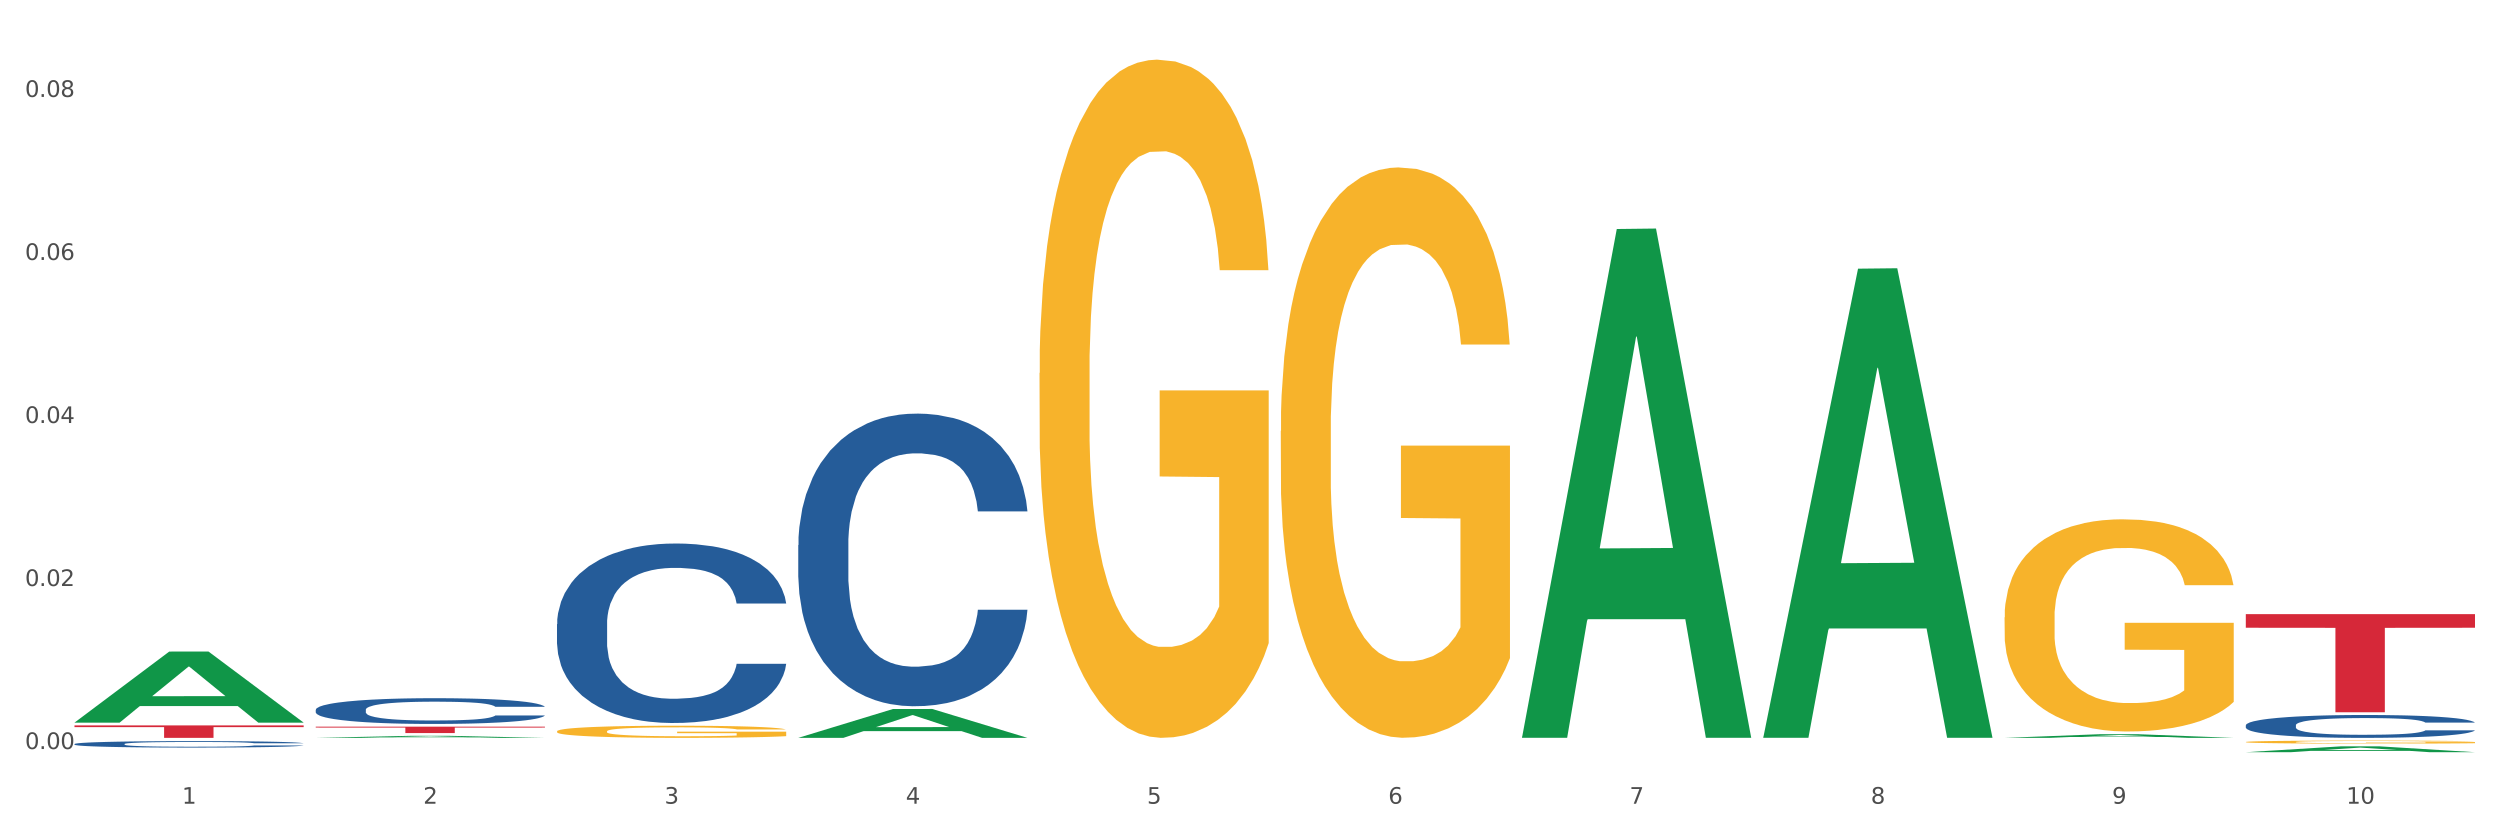 <?xml version="1.0" encoding="utf-8" standalone="no"?>
<!DOCTYPE svg PUBLIC "-//W3C//DTD SVG 1.1//EN"
  "http://www.w3.org/Graphics/SVG/1.1/DTD/svg11.dtd">
<svg xmlns:xlink="http://www.w3.org/1999/xlink" width="1080pt" height="360pt" viewBox="0 0 1080 360" xmlns="http://www.w3.org/2000/svg" version="1.1">
 <rect x="0" y="0" width="1080" height="360" fill="#333333" stroke="none"/>
 <defs>
  <style type="text/css">*{stroke-linejoin: round; stroke-linecap: butt}</style>
 </defs>
 <g id="figure_1">
  <g id="patch_1">
   <path d="M 0 360 
L 1080 360 
L 1080 0 
L 0 0 
z
" style="fill: #ffffff; stroke: #ffffff; stroke-linejoin: miter"/>
  </g>
  <g id="axes_1">
   <g id="matplotlib.axis_1">
    <g id="xtick_1">
     <g id="text_1">
      <!-- 1 -->
      <g style="fill: #4d4d4d" transform="translate(78.627 347.204) scale(0.096 -0.096)">
       <defs>
        <path id="DejaVuSans-31" d="M 794 531 
L 1825 531 
L 1825 4091 
L 703 3866 
L 703 4441 
L 1819 4666 
L 2450 4666 
L 2450 531 
L 3481 531 
L 3481 0 
L 794 0 
L 794 531 
z
" transform="scale(0.016)"/>
       </defs>
       <use xlink:href="#DejaVuSans-31"/>
      </g>
     </g>
    </g>
    <g id="xtick_2">
     <g id="text_2">
      <!-- 2 -->
      <g style="fill: #4d4d4d" transform="translate(182.851 347.204) scale(0.096 -0.096)">
       <defs>
        <path id="DejaVuSans-32" d="M 1228 531 
L 3431 531 
L 3431 0 
L 469 0 
L 469 531 
Q 828 903 1448 1529 
Q 2069 2156 2228 2338 
Q 2531 2678 2651 2914 
Q 2772 3150 2772 3378 
Q 2772 3750 2511 3984 
Q 2250 4219 1831 4219 
Q 1534 4219 1204 4116 
Q 875 4013 500 3803 
L 500 4441 
Q 881 4594 1212 4672 
Q 1544 4750 1819 4750 
Q 2544 4750 2975 4387 
Q 3406 4025 3406 3419 
Q 3406 3131 3298 2873 
Q 3191 2616 2906 2266 
Q 2828 2175 2409 1742 
Q 1991 1309 1228 531 
z
" transform="scale(0.016)"/>
       </defs>
       <use xlink:href="#DejaVuSans-32"/>
      </g>
     </g>
    </g>
    <g id="xtick_3">
     <g id="text_3">
      <!-- 3 -->
      <g style="fill: #4d4d4d" transform="translate(287.074 347.204) scale(0.096 -0.096)">
       <defs>
        <path id="DejaVuSans-33" d="M 2597 2516 
Q 3050 2419 3304 2112 
Q 3559 1806 3559 1356 
Q 3559 666 3084 287 
Q 2609 -91 1734 -91 
Q 1441 -91 1130 -33 
Q 819 25 488 141 
L 488 750 
Q 750 597 1062 519 
Q 1375 441 1716 441 
Q 2309 441 2620 675 
Q 2931 909 2931 1356 
Q 2931 1769 2642 2001 
Q 2353 2234 1838 2234 
L 1294 2234 
L 1294 2753 
L 1863 2753 
Q 2328 2753 2575 2939 
Q 2822 3125 2822 3475 
Q 2822 3834 2567 4026 
Q 2313 4219 1838 4219 
Q 1578 4219 1281 4162 
Q 984 4106 628 3988 
L 628 4550 
Q 988 4650 1302 4700 
Q 1616 4750 1894 4750 
Q 2613 4750 3031 4423 
Q 3450 4097 3450 3541 
Q 3450 3153 3228 2886 
Q 3006 2619 2597 2516 
z
" transform="scale(0.016)"/>
       </defs>
       <use xlink:href="#DejaVuSans-33"/>
      </g>
     </g>
    </g>
    <g id="xtick_4">
     <g id="text_4">
      <!-- 4 -->
      <g style="fill: #4d4d4d" transform="translate(391.298 347.204) scale(0.096 -0.096)">
       <defs>
        <path id="DejaVuSans-34" d="M 2419 4116 
L 825 1625 
L 2419 1625 
L 2419 4116 
z
M 2253 4666 
L 3047 4666 
L 3047 1625 
L 3713 1625 
L 3713 1100 
L 3047 1100 
L 3047 0 
L 2419 0 
L 2419 1100 
L 313 1100 
L 313 1709 
L 2253 4666 
z
" transform="scale(0.016)"/>
       </defs>
       <use xlink:href="#DejaVuSans-34"/>
      </g>
     </g>
    </g>
    <g id="xtick_5">
     <g id="text_5">
      <!-- 5 -->
      <g style="fill: #4d4d4d" transform="translate(495.522 347.204) scale(0.096 -0.096)">
       <defs>
        <path id="DejaVuSans-35" d="M 691 4666 
L 3169 4666 
L 3169 4134 
L 1269 4134 
L 1269 2991 
Q 1406 3038 1543 3061 
Q 1681 3084 1819 3084 
Q 2600 3084 3056 2656 
Q 3513 2228 3513 1497 
Q 3513 744 3044 326 
Q 2575 -91 1722 -91 
Q 1428 -91 1123 -41 
Q 819 9 494 109 
L 494 744 
Q 775 591 1075 516 
Q 1375 441 1709 441 
Q 2250 441 2565 725 
Q 2881 1009 2881 1497 
Q 2881 1984 2565 2268 
Q 2250 2553 1709 2553 
Q 1456 2553 1204 2497 
Q 953 2441 691 2322 
L 691 4666 
z
" transform="scale(0.016)"/>
       </defs>
       <use xlink:href="#DejaVuSans-35"/>
      </g>
     </g>
    </g>
    <g id="xtick_6">
     <g id="text_6">
      <!-- 6 -->
      <g style="fill: #4d4d4d" transform="translate(599.745 347.204) scale(0.096 -0.096)">
       <defs>
        <path id="DejaVuSans-36" d="M 2113 2584 
Q 1688 2584 1439 2293 
Q 1191 2003 1191 1497 
Q 1191 994 1439 701 
Q 1688 409 2113 409 
Q 2538 409 2786 701 
Q 3034 994 3034 1497 
Q 3034 2003 2786 2293 
Q 2538 2584 2113 2584 
z
M 3366 4563 
L 3366 3988 
Q 3128 4100 2886 4159 
Q 2644 4219 2406 4219 
Q 1781 4219 1451 3797 
Q 1122 3375 1075 2522 
Q 1259 2794 1537 2939 
Q 1816 3084 2150 3084 
Q 2853 3084 3261 2657 
Q 3669 2231 3669 1497 
Q 3669 778 3244 343 
Q 2819 -91 2113 -91 
Q 1303 -91 875 529 
Q 447 1150 447 2328 
Q 447 3434 972 4092 
Q 1497 4750 2381 4750 
Q 2619 4750 2861 4703 
Q 3103 4656 3366 4563 
z
" transform="scale(0.016)"/>
       </defs>
       <use xlink:href="#DejaVuSans-36"/>
      </g>
     </g>
    </g>
    <g id="xtick_7">
     <g id="text_7">
      <!-- 7 -->
      <g style="fill: #4d4d4d" transform="translate(703.969 347.204) scale(0.096 -0.096)">
       <defs>
        <path id="DejaVuSans-37" d="M 525 4666 
L 3525 4666 
L 3525 4397 
L 1831 0 
L 1172 0 
L 2766 4134 
L 525 4134 
L 525 4666 
z
" transform="scale(0.016)"/>
       </defs>
       <use xlink:href="#DejaVuSans-37"/>
      </g>
     </g>
    </g>
    <g id="xtick_8">
     <g id="text_8">
      <!-- 8 -->
      <g style="fill: #4d4d4d" transform="translate(808.193 347.204) scale(0.096 -0.096)">
       <defs>
        <path id="DejaVuSans-38" d="M 2034 2216 
Q 1584 2216 1326 1975 
Q 1069 1734 1069 1313 
Q 1069 891 1326 650 
Q 1584 409 2034 409 
Q 2484 409 2743 651 
Q 3003 894 3003 1313 
Q 3003 1734 2745 1975 
Q 2488 2216 2034 2216 
z
M 1403 2484 
Q 997 2584 770 2862 
Q 544 3141 544 3541 
Q 544 4100 942 4425 
Q 1341 4750 2034 4750 
Q 2731 4750 3128 4425 
Q 3525 4100 3525 3541 
Q 3525 3141 3298 2862 
Q 3072 2584 2669 2484 
Q 3125 2378 3379 2068 
Q 3634 1759 3634 1313 
Q 3634 634 3220 271 
Q 2806 -91 2034 -91 
Q 1263 -91 848 271 
Q 434 634 434 1313 
Q 434 1759 690 2068 
Q 947 2378 1403 2484 
z
M 1172 3481 
Q 1172 3119 1398 2916 
Q 1625 2713 2034 2713 
Q 2441 2713 2670 2916 
Q 2900 3119 2900 3481 
Q 2900 3844 2670 4047 
Q 2441 4250 2034 4250 
Q 1625 4250 1398 4047 
Q 1172 3844 1172 3481 
z
" transform="scale(0.016)"/>
       </defs>
       <use xlink:href="#DejaVuSans-38"/>
      </g>
     </g>
    </g>
    <g id="xtick_9">
     <g id="text_9">
      <!-- 9 -->
      <g style="fill: #4d4d4d" transform="translate(912.416 347.204) scale(0.096 -0.096)">
       <defs>
        <path id="DejaVuSans-39" d="M 703 97 
L 703 672 
Q 941 559 1184 500 
Q 1428 441 1663 441 
Q 2288 441 2617 861 
Q 2947 1281 2994 2138 
Q 2813 1869 2534 1725 
Q 2256 1581 1919 1581 
Q 1219 1581 811 2004 
Q 403 2428 403 3163 
Q 403 3881 828 4315 
Q 1253 4750 1959 4750 
Q 2769 4750 3195 4129 
Q 3622 3509 3622 2328 
Q 3622 1225 3098 567 
Q 2575 -91 1691 -91 
Q 1453 -91 1209 -44 
Q 966 3 703 97 
z
M 1959 2075 
Q 2384 2075 2632 2365 
Q 2881 2656 2881 3163 
Q 2881 3666 2632 3958 
Q 2384 4250 1959 4250 
Q 1534 4250 1286 3958 
Q 1038 3666 1038 3163 
Q 1038 2656 1286 2365 
Q 1534 2075 1959 2075 
z
" transform="scale(0.016)"/>
       </defs>
       <use xlink:href="#DejaVuSans-39"/>
      </g>
     </g>
    </g>
    <g id="xtick_10">
     <g id="text_10">
      <!-- 10 -->
      <g style="fill: #4d4d4d" transform="translate(1013.586 347.204) scale(0.096 -0.096)">
       <defs>
        <path id="DejaVuSans-30" d="M 2034 4250 
Q 1547 4250 1301 3770 
Q 1056 3291 1056 2328 
Q 1056 1369 1301 889 
Q 1547 409 2034 409 
Q 2525 409 2770 889 
Q 3016 1369 3016 2328 
Q 3016 3291 2770 3770 
Q 2525 4250 2034 4250 
z
M 2034 4750 
Q 2819 4750 3233 4129 
Q 3647 3509 3647 2328 
Q 3647 1150 3233 529 
Q 2819 -91 2034 -91 
Q 1250 -91 836 529 
Q 422 1150 422 2328 
Q 422 3509 836 4129 
Q 1250 4750 2034 4750 
z
" transform="scale(0.016)"/>
       </defs>
       <use xlink:href="#DejaVuSans-31"/>
       <use xlink:href="#DejaVuSans-30" transform="translate(63.623 0)"/>
      </g>
     </g>
    </g>
    <g id="xtick_11"/>
    <g id="xtick_12"/>
    <g id="xtick_13"/>
    <g id="xtick_14"/>
    <g id="xtick_15"/>
    <g id="xtick_16"/>
    <g id="xtick_17"/>
    <g id="xtick_18"/>
    <g id="xtick_19"/>
   </g>
   <g id="matplotlib.axis_2">
    <g id="ytick_1">
     <g id="text_11">
      <!-- 0.00 -->
      <g style="fill: #4d4d4d" transform="translate(10.8 323.583) scale(0.096 -0.096)">
       <defs>
        <path id="DejaVuSans-2e" d="M 684 794 
L 1344 794 
L 1344 0 
L 684 0 
L 684 794 
z
" transform="scale(0.016)"/>
       </defs>
       <use xlink:href="#DejaVuSans-30"/>
       <use xlink:href="#DejaVuSans-2e" transform="translate(63.623 0)"/>
       <use xlink:href="#DejaVuSans-30" transform="translate(95.41 0)"/>
       <use xlink:href="#DejaVuSans-30" transform="translate(159.033 0)"/>
      </g>
     </g>
    </g>
    <g id="ytick_2">
     <g id="text_12">
      <!-- 0.02 -->
      <g style="fill: #4d4d4d" transform="translate(10.8 253.156) scale(0.096 -0.096)">
       <use xlink:href="#DejaVuSans-30"/>
       <use xlink:href="#DejaVuSans-2e" transform="translate(63.623 0)"/>
       <use xlink:href="#DejaVuSans-30" transform="translate(95.41 0)"/>
       <use xlink:href="#DejaVuSans-32" transform="translate(159.033 0)"/>
      </g>
     </g>
    </g>
    <g id="ytick_3">
     <g id="text_13">
      <!-- 0.04 -->
      <g style="fill: #4d4d4d" transform="translate(10.8 182.729) scale(0.096 -0.096)">
       <use xlink:href="#DejaVuSans-30"/>
       <use xlink:href="#DejaVuSans-2e" transform="translate(63.623 0)"/>
       <use xlink:href="#DejaVuSans-30" transform="translate(95.41 0)"/>
       <use xlink:href="#DejaVuSans-34" transform="translate(159.033 0)"/>
      </g>
     </g>
    </g>
    <g id="ytick_4">
     <g id="text_14">
      <!-- 0.06 -->
      <g style="fill: #4d4d4d" transform="translate(10.8 112.303) scale(0.096 -0.096)">
       <use xlink:href="#DejaVuSans-30"/>
       <use xlink:href="#DejaVuSans-2e" transform="translate(63.623 0)"/>
       <use xlink:href="#DejaVuSans-30" transform="translate(95.41 0)"/>
       <use xlink:href="#DejaVuSans-36" transform="translate(159.033 0)"/>
      </g>
     </g>
    </g>
    <g id="ytick_5">
     <g id="text_15">
      <!-- 0.08 -->
      <g style="fill: #4d4d4d" transform="translate(10.8 41.876) scale(0.096 -0.096)">
       <use xlink:href="#DejaVuSans-30"/>
       <use xlink:href="#DejaVuSans-2e" transform="translate(63.623 0)"/>
       <use xlink:href="#DejaVuSans-30" transform="translate(95.41 0)"/>
       <use xlink:href="#DejaVuSans-38" transform="translate(159.033 0)"/>
      </g>
     </g>
    </g>
    <g id="ytick_6"/>
    <g id="ytick_7"/>
    <g id="ytick_8"/>
    <g id="ytick_9"/>
   </g>
   <g id="PolyCollection_1">
    <path d="M 32.175 312.127 
L 32.277 312.098 
L 73.107 281.478 
L 90.051 281.449 
L 131.187 312.184 
L 111.589 312.184 
L 102.709 305.027 
L 60.552 305.027 
L 60.246 305.143 
L 51.671 312.184 
L 32.175 312.184 
L 32.175 312.127 
L 65.86 300.756 
L 97.401 300.727 
L 81.783 288 
L 81.579 287.943 
L 81.375 288.029 
L 65.758 300.727 
L 65.86 300.756 
L 32.175 312.127 
z
" clip-path="url(#pf1951498f5)" style="fill: #109648"/>
    <path d="M 970.188 313.315 
L 970.305 313.306 
L 970.305 313.053 
L 970.656 312.71 
L 971.943 312.078 
L 973.582 311.599 
L 976.39 311.04 
L 977.912 310.805 
L 979.902 310.543 
L 983.998 310.119 
L 988.679 309.758 
L 991.956 309.559 
L 994.414 309.433 
L 999.915 309.207 
L 1003.075 309.108 
L 1006.352 309.026 
L 1009.161 308.972 
L 1013.842 308.909 
L 1017.587 308.882 
L 1021.917 308.873 
L 1025.546 308.882 
L 1030.344 308.918 
L 1037.366 309.026 
L 1040.058 309.09 
L 1043.686 309.198 
L 1047.431 309.342 
L 1050.474 309.487 
L 1053.985 309.694 
L 1057.613 309.965 
L 1061.125 310.308 
L 1063.582 310.624 
L 1065.572 310.958 
L 1067.327 311.365 
L 1068.615 311.807 
L 1069.2 312.177 
L 1047.782 312.177 
L 1047.197 311.843 
L 1046.027 311.482 
L 1044.857 311.238 
L 1043.569 311.04 
L 1041.58 310.814 
L 1039.824 310.67 
L 1036.898 310.498 
L 1034.206 310.39 
L 1031.983 310.326 
L 1029.291 310.272 
L 1023.556 310.218 
L 1019.46 310.218 
L 1016.885 310.236 
L 1013.725 310.281 
L 1011.033 310.345 
L 1007.873 310.453 
L 1005.415 310.57 
L 1002.958 310.724 
L 1001.553 310.832 
L 999.447 311.031 
L 998.042 311.193 
L 996.17 311.473 
L 995.116 311.672 
L 993.244 312.186 
L 992.424 312.566 
L 992.073 312.827 
L 991.839 313.116 
L 991.839 314.525 
L 992.541 315.157 
L 993.127 315.428 
L 994.063 315.735 
L 995.818 316.132 
L 998.393 316.52 
L 1001.085 316.8 
L 1003.309 316.971 
L 1005.415 317.098 
L 1007.522 317.197 
L 1010.097 317.287 
L 1012.203 317.342 
L 1015.363 317.396 
L 1019.109 317.423 
L 1022.035 317.423 
L 1028.003 317.378 
L 1030.695 317.333 
L 1033.27 317.269 
L 1036.079 317.17 
L 1038.303 317.062 
L 1039.59 316.98 
L 1041.697 316.809 
L 1043.335 316.628 
L 1044.739 316.421 
L 1045.676 316.24 
L 1046.729 315.969 
L 1047.548 315.662 
L 1047.782 315.5 
L 1069.2 315.5 
L 1068.732 315.825 
L 1067.913 316.141 
L 1066.274 316.565 
L 1064.987 316.809 
L 1062.997 317.107 
L 1060.89 317.36 
L 1057.965 317.64 
L 1055.273 317.847 
L 1052.464 318.028 
L 1049.421 318.19 
L 1043.92 318.416 
L 1041.931 318.479 
L 1037.717 318.588 
L 1034.44 318.651 
L 1029.642 318.714 
L 1024.726 318.75 
L 1019.577 318.759 
L 1015.012 318.741 
L 1009.98 318.687 
L 1006.82 318.633 
L 1003.309 318.551 
L 999.212 318.425 
L 995.35 318.272 
L 991.722 318.091 
L 988.328 317.883 
L 985.168 317.649 
L 981.072 317.26 
L 978.029 316.881 
L 975.805 316.529 
L 974.284 316.231 
L 972.762 315.852 
L 971.943 315.59 
L 970.656 314.958 
L 970.188 314.371 
L 970.188 313.315 
z
" clip-path="url(#pf1951498f5)" style="fill: #255c99"/>
    <path d="M 344.846 235.479 
L 344.963 235.364 
L 344.963 232.131 
L 345.314 227.744 
L 346.601 219.662 
L 348.24 213.543 
L 351.049 206.386 
L 352.57 203.384 
L 354.56 200.036 
L 358.656 194.61 
L 363.338 189.992 
L 366.615 187.452 
L 369.072 185.835 
L 374.573 182.949 
L 377.733 181.679 
L 381.01 180.64 
L 383.819 179.947 
L 388.5 179.139 
L 392.245 178.793 
L 396.576 178.677 
L 400.204 178.793 
L 405.002 179.255 
L 412.025 180.64 
L 414.716 181.448 
L 418.344 182.834 
L 422.09 184.681 
L 425.133 186.528 
L 428.644 189.183 
L 432.272 192.647 
L 435.783 197.034 
L 438.241 201.075 
L 440.23 205.346 
L 441.986 210.542 
L 443.273 216.199 
L 443.858 220.932 
L 422.441 220.932 
L 421.856 216.661 
L 420.685 212.043 
L 419.515 208.925 
L 418.227 206.386 
L 416.238 203.499 
L 414.482 201.652 
L 411.556 199.458 
L 408.865 198.073 
L 406.641 197.265 
L 403.949 196.572 
L 398.214 195.88 
L 394.118 195.88 
L 391.543 196.11 
L 388.383 196.688 
L 385.691 197.496 
L 382.531 198.881 
L 380.074 200.382 
L 377.616 202.345 
L 376.211 203.73 
L 374.105 206.27 
L 372.7 208.348 
L 370.828 211.927 
L 369.775 214.467 
L 367.902 221.048 
L 367.083 225.897 
L 366.732 229.245 
L 366.498 232.939 
L 366.498 250.95 
L 367.2 259.031 
L 367.785 262.495 
L 368.721 266.42 
L 370.477 271.5 
L 373.052 276.464 
L 375.743 280.043 
L 377.967 282.237 
L 380.074 283.853 
L 382.18 285.123 
L 384.755 286.278 
L 386.862 286.97 
L 390.022 287.663 
L 393.767 288.009 
L 396.693 288.009 
L 402.662 287.432 
L 405.353 286.855 
L 407.928 286.047 
L 410.737 284.777 
L 412.961 283.391 
L 414.248 282.352 
L 416.355 280.159 
L 417.993 277.85 
L 419.398 275.194 
L 420.334 272.885 
L 421.387 269.422 
L 422.207 265.496 
L 422.441 263.418 
L 443.858 263.418 
L 443.39 267.575 
L 442.571 271.615 
L 440.932 277.042 
L 439.645 280.159 
L 437.655 283.969 
L 435.549 287.201 
L 432.623 290.78 
L 429.931 293.436 
L 427.122 295.745 
L 424.079 297.823 
L 418.579 300.709 
L 416.589 301.517 
L 412.376 302.903 
L 409.099 303.711 
L 404.3 304.519 
L 399.385 304.981 
L 394.235 305.096 
L 389.671 304.865 
L 384.638 304.172 
L 381.478 303.48 
L 377.967 302.441 
L 373.871 300.824 
L 370.009 298.862 
L 366.38 296.553 
L 362.986 293.897 
L 359.826 290.896 
L 355.73 285.931 
L 352.687 281.082 
L 350.464 276.58 
L 348.942 272.77 
L 347.421 267.921 
L 346.601 264.573 
L 345.314 256.491 
L 344.846 248.987 
L 344.846 235.479 
z
" clip-path="url(#pf1951498f5)" style="fill: #255c99"/>
    <path d="M 240.622 269.635 
L 240.739 269.564 
L 240.739 267.581 
L 241.09 264.89 
L 242.378 259.933 
L 244.016 256.18 
L 246.825 251.79 
L 248.347 249.949 
L 250.336 247.895 
L 254.432 244.567 
L 259.114 241.734 
L 262.391 240.176 
L 264.849 239.185 
L 270.349 237.415 
L 273.509 236.636 
L 276.786 235.998 
L 279.595 235.574 
L 284.277 235.078 
L 288.022 234.865 
L 292.352 234.795 
L 295.98 234.865 
L 300.779 235.149 
L 307.801 235.998 
L 310.493 236.494 
L 314.121 237.344 
L 317.866 238.477 
L 320.909 239.61 
L 324.42 241.239 
L 328.048 243.363 
L 331.559 246.054 
L 334.017 248.532 
L 336.007 251.153 
L 337.762 254.339 
L 339.049 257.809 
L 339.635 260.712 
L 318.217 260.712 
L 317.632 258.092 
L 316.462 255.26 
L 315.291 253.348 
L 314.004 251.79 
L 312.014 250.02 
L 310.259 248.887 
L 307.333 247.541 
L 304.641 246.691 
L 302.417 246.196 
L 299.725 245.771 
L 293.991 245.346 
L 289.894 245.346 
L 287.32 245.488 
L 284.16 245.842 
L 281.468 246.337 
L 278.308 247.187 
L 275.85 248.108 
L 273.392 249.311 
L 271.988 250.161 
L 269.881 251.719 
L 268.477 252.994 
L 266.604 255.189 
L 265.551 256.747 
L 263.678 260.783 
L 262.859 263.757 
L 262.508 265.811 
L 262.274 268.077 
L 262.274 279.124 
L 262.976 284.081 
L 263.561 286.205 
L 264.498 288.613 
L 266.253 291.729 
L 268.828 294.774 
L 271.52 296.969 
L 273.743 298.315 
L 275.85 299.306 
L 277.957 300.085 
L 280.532 300.793 
L 282.638 301.218 
L 285.798 301.643 
L 289.543 301.855 
L 292.469 301.855 
L 298.438 301.501 
L 301.13 301.147 
L 303.705 300.651 
L 306.513 299.872 
L 308.737 299.023 
L 310.025 298.385 
L 312.131 297.04 
L 313.77 295.624 
L 315.174 293.995 
L 316.11 292.579 
L 317.164 290.454 
L 317.983 288.047 
L 318.217 286.772 
L 339.635 286.772 
L 339.167 289.321 
L 338.347 291.8 
L 336.709 295.128 
L 335.421 297.04 
L 333.432 299.377 
L 331.325 301.359 
L 328.399 303.555 
L 325.707 305.183 
L 322.899 306.6 
L 319.856 307.874 
L 314.355 309.645 
L 312.365 310.14 
L 308.152 310.99 
L 304.875 311.486 
L 300.077 311.982 
L 295.161 312.265 
L 290.011 312.336 
L 285.447 312.194 
L 280.414 311.769 
L 277.254 311.344 
L 273.743 310.707 
L 269.647 309.716 
L 265.785 308.512 
L 262.157 307.095 
L 258.763 305.467 
L 255.603 303.626 
L 251.507 300.581 
L 248.464 297.606 
L 246.24 294.845 
L 244.718 292.508 
L 243.197 289.534 
L 242.378 287.48 
L 241.09 282.523 
L 240.622 277.92 
L 240.622 269.635 
z
" clip-path="url(#pf1951498f5)" style="fill: #255c99"/>
    <path d="M 136.399 306.619 
L 136.516 306.608 
L 136.516 306.324 
L 136.867 305.938 
L 138.154 305.226 
L 139.793 304.688 
L 142.602 304.057 
L 144.123 303.793 
L 146.113 303.499 
L 150.209 303.021 
L 154.89 302.614 
L 158.167 302.391 
L 160.625 302.248 
L 166.126 301.994 
L 169.286 301.883 
L 172.563 301.791 
L 175.372 301.73 
L 180.053 301.659 
L 183.798 301.629 
L 188.129 301.618 
L 191.757 301.629 
L 196.555 301.669 
L 203.577 301.791 
L 206.269 301.862 
L 209.897 301.984 
L 213.642 302.147 
L 216.685 302.309 
L 220.196 302.543 
L 223.824 302.848 
L 227.336 303.234 
L 229.793 303.59 
L 231.783 303.966 
L 233.538 304.423 
L 234.826 304.921 
L 235.411 305.338 
L 213.993 305.338 
L 213.408 304.962 
L 212.238 304.555 
L 211.068 304.281 
L 209.78 304.057 
L 207.791 303.803 
L 206.035 303.641 
L 203.109 303.448 
L 200.417 303.326 
L 198.194 303.255 
L 195.502 303.194 
L 189.767 303.133 
L 185.671 303.133 
L 183.096 303.153 
L 179.936 303.204 
L 177.244 303.275 
L 174.084 303.397 
L 171.626 303.529 
L 169.169 303.702 
L 167.764 303.824 
L 165.658 304.047 
L 164.253 304.23 
L 162.381 304.545 
L 161.327 304.769 
L 159.455 305.348 
L 158.635 305.775 
L 158.284 306.07 
L 158.05 306.395 
L 158.05 307.98 
L 158.752 308.692 
L 159.338 308.997 
L 160.274 309.342 
L 162.029 309.789 
L 164.604 310.226 
L 167.296 310.541 
L 169.52 310.735 
L 171.626 310.877 
L 173.733 310.989 
L 176.308 311.09 
L 178.415 311.151 
L 181.575 311.212 
L 185.32 311.243 
L 188.246 311.243 
L 194.214 311.192 
L 196.906 311.141 
L 199.481 311.07 
L 202.29 310.958 
L 204.514 310.836 
L 205.801 310.745 
L 207.908 310.552 
L 209.546 310.348 
L 210.951 310.115 
L 211.887 309.911 
L 212.94 309.606 
L 213.759 309.261 
L 213.993 309.078 
L 235.411 309.078 
L 234.943 309.444 
L 234.124 309.8 
L 232.485 310.277 
L 231.198 310.552 
L 229.208 310.887 
L 227.102 311.172 
L 224.176 311.487 
L 221.484 311.72 
L 218.675 311.924 
L 215.632 312.107 
L 210.131 312.361 
L 208.142 312.432 
L 203.928 312.554 
L 200.651 312.625 
L 195.853 312.696 
L 190.937 312.737 
L 185.788 312.747 
L 181.223 312.726 
L 176.191 312.665 
L 173.031 312.604 
L 169.52 312.513 
L 165.424 312.371 
L 161.561 312.198 
L 157.933 311.995 
L 154.539 311.761 
L 151.379 311.497 
L 147.283 311.06 
L 144.24 310.633 
L 142.016 310.237 
L 140.495 309.901 
L 138.973 309.474 
L 138.154 309.18 
L 136.867 308.468 
L 136.399 307.808 
L 136.399 306.619 
z
" clip-path="url(#pf1951498f5)" style="fill: #255c99"/>
    <path d="M 32.175 321.416 
L 32.292 321.413 
L 32.292 321.342 
L 32.643 321.245 
L 33.931 321.066 
L 35.569 320.93 
L 38.378 320.772 
L 39.899 320.706 
L 41.889 320.632 
L 45.985 320.511 
L 50.667 320.409 
L 53.944 320.353 
L 56.401 320.317 
L 61.902 320.253 
L 65.062 320.225 
L 68.339 320.202 
L 71.148 320.187 
L 75.829 320.169 
L 79.575 320.161 
L 83.905 320.159 
L 87.533 320.161 
L 92.331 320.172 
L 99.354 320.202 
L 102.045 320.22 
L 105.674 320.251 
L 109.419 320.292 
L 112.462 320.333 
L 115.973 320.391 
L 119.601 320.468 
L 123.112 320.565 
L 125.57 320.655 
L 127.559 320.749 
L 129.315 320.864 
L 130.602 320.989 
L 131.187 321.094 
L 109.77 321.094 
L 109.185 320.999 
L 108.014 320.897 
L 106.844 320.828 
L 105.557 320.772 
L 103.567 320.708 
L 101.811 320.667 
L 98.886 320.619 
L 96.194 320.588 
L 93.97 320.57 
L 91.278 320.555 
L 85.543 320.54 
L 81.447 320.54 
L 78.872 320.545 
L 75.712 320.557 
L 73.021 320.575 
L 69.861 320.606 
L 67.403 320.639 
L 64.945 320.683 
L 63.541 320.713 
L 61.434 320.769 
L 60.03 320.815 
L 58.157 320.895 
L 57.104 320.951 
L 55.231 321.097 
L 54.412 321.204 
L 54.061 321.278 
L 53.827 321.36 
L 53.827 321.758 
L 54.529 321.937 
L 55.114 322.014 
L 56.05 322.101 
L 57.806 322.213 
L 60.381 322.323 
L 63.072 322.402 
L 65.296 322.451 
L 67.403 322.486 
L 69.509 322.515 
L 72.084 322.54 
L 74.191 322.555 
L 77.351 322.571 
L 81.096 322.578 
L 84.022 322.578 
L 89.991 322.566 
L 92.683 322.553 
L 95.257 322.535 
L 98.066 322.507 
L 100.29 322.476 
L 101.577 322.453 
L 103.684 322.405 
L 105.322 322.354 
L 106.727 322.295 
L 107.663 322.244 
L 108.717 322.167 
L 109.536 322.08 
L 109.77 322.034 
L 131.187 322.034 
L 130.719 322.126 
L 129.9 322.216 
L 128.262 322.336 
L 126.974 322.405 
L 124.985 322.489 
L 122.878 322.561 
L 119.952 322.64 
L 117.26 322.698 
L 114.451 322.75 
L 111.408 322.796 
L 105.908 322.859 
L 103.918 322.877 
L 99.705 322.908 
L 96.428 322.926 
L 91.629 322.944 
L 86.714 322.954 
L 81.564 322.957 
L 77 322.951 
L 71.967 322.936 
L 68.807 322.921 
L 65.296 322.898 
L 61.2 322.862 
L 57.338 322.819 
L 53.71 322.767 
L 50.316 322.709 
L 47.156 322.642 
L 43.059 322.532 
L 40.016 322.425 
L 37.793 322.325 
L 36.271 322.241 
L 34.75 322.134 
L 33.931 322.06 
L 32.643 321.881 
L 32.175 321.715 
L 32.175 321.416 
z
" clip-path="url(#pf1951498f5)" style="fill: #255c99"/>
    <path d="M 449.069 161.152 
L 449.186 160.884 
L 449.186 151.251 
L 449.42 142.957 
L 450.589 122.889 
L 452.343 106.299 
L 453.628 97.469 
L 454.914 90.245 
L 456.434 83.02 
L 458.304 75.528 
L 461.694 64.558 
L 463.799 58.939 
L 466.37 53.052 
L 471.046 44.49 
L 474.436 39.673 
L 477.943 35.66 
L 483.671 30.843 
L 487.412 28.703 
L 491.386 27.097 
L 496.179 26.027 
L 499.803 25.759 
L 507.752 26.562 
L 514.532 28.97 
L 517.805 30.843 
L 522.014 34.054 
L 524.235 36.195 
L 527.859 40.476 
L 531.599 46.095 
L 534.171 50.911 
L 538.029 60.009 
L 540.951 69.106 
L 543.64 80.344 
L 545.043 88.104 
L 546.095 95.329 
L 547.03 103.623 
L 547.965 116.734 
L 526.923 116.734 
L 526.105 107.369 
L 524.819 98.539 
L 522.949 89.977 
L 521.312 84.626 
L 518.507 77.936 
L 515.935 73.655 
L 513.246 70.444 
L 509.973 67.768 
L 507.401 66.431 
L 503.778 65.36 
L 496.647 65.628 
L 491.854 67.768 
L 488.581 70.444 
L 486.477 72.852 
L 484.606 75.528 
L 482.502 79.274 
L 480.047 84.893 
L 478.294 89.977 
L 476.54 96.399 
L 475.138 102.821 
L 473.852 110.313 
L 472.8 118.34 
L 471.981 126.635 
L 471.28 136.802 
L 470.696 153.659 
L 470.696 190.317 
L 470.929 198.612 
L 471.514 209.582 
L 472.215 217.877 
L 473.384 227.777 
L 474.436 234.467 
L 476.424 244.099 
L 478.645 252.126 
L 480.398 257.21 
L 482.152 261.491 
L 485.191 267.378 
L 488.581 272.194 
L 491.503 275.138 
L 495.478 277.813 
L 498.167 278.884 
L 500.505 279.419 
L 506.232 279.419 
L 510.324 278.616 
L 514.883 276.743 
L 518.39 274.335 
L 521.312 271.392 
L 524.585 266.575 
L 526.69 262.027 
L 526.69 206.104 
L 500.972 205.836 
L 500.972 168.644 
L 548.082 168.644 
L 548.082 277.813 
L 546.095 283.432 
L 543.874 288.516 
L 541.536 293.065 
L 538.029 298.684 
L 533.82 304.036 
L 530.08 307.782 
L 526.105 310.993 
L 521.429 313.936 
L 515.351 316.612 
L 511.61 317.682 
L 506.934 318.485 
L 501.44 318.752 
L 496.647 318.217 
L 491.971 316.879 
L 487.061 314.471 
L 482.268 310.993 
L 478.645 307.514 
L 475.021 303.233 
L 471.163 297.614 
L 468.124 292.262 
L 465.786 287.446 
L 463.214 281.292 
L 460.409 273.265 
L 458.304 266.04 
L 456.434 258.548 
L 454.447 248.916 
L 453.044 240.621 
L 451.641 230.185 
L 450.823 222.426 
L 449.888 210.385 
L 449.186 193.528 
L 449.069 161.152 
z
" clip-path="url(#pf1951498f5)" style="fill: #f7b32b"/>
    <path d="M 553.293 186.186 
L 553.41 185.961 
L 553.41 177.861 
L 553.644 170.885 
L 554.813 154.008 
L 556.566 140.057 
L 557.852 132.631 
L 559.138 126.556 
L 560.658 120.48 
L 562.528 114.179 
L 565.918 104.953 
L 568.022 100.228 
L 570.594 95.277 
L 575.27 88.077 
L 578.66 84.026 
L 582.167 80.651 
L 587.895 76.601 
L 591.636 74.8 
L 595.61 73.45 
L 600.403 72.55 
L 604.027 72.325 
L 611.976 73 
L 618.756 75.025 
L 622.029 76.601 
L 626.237 79.301 
L 628.458 81.101 
L 632.082 84.701 
L 635.823 89.427 
L 638.395 93.477 
L 642.252 101.128 
L 645.175 108.779 
L 647.863 118.23 
L 649.266 124.755 
L 650.318 130.831 
L 651.253 137.807 
L 652.189 148.833 
L 631.147 148.833 
L 630.329 140.957 
L 629.043 133.531 
L 627.173 126.33 
L 625.536 121.83 
L 622.73 116.205 
L 620.159 112.604 
L 617.47 109.904 
L 614.197 107.654 
L 611.625 106.529 
L 608.001 105.628 
L 600.87 105.853 
L 596.078 107.654 
L 592.805 109.904 
L 590.7 111.929 
L 588.83 114.179 
L 586.726 117.33 
L 584.271 122.055 
L 582.518 126.33 
L 580.764 131.731 
L 579.361 137.132 
L 578.075 143.432 
L 577.023 150.183 
L 576.205 157.159 
L 575.504 165.709 
L 574.919 179.886 
L 574.919 210.714 
L 575.153 217.689 
L 575.737 226.915 
L 576.439 233.891 
L 577.608 242.217 
L 578.66 247.842 
L 580.647 255.943 
L 582.868 262.694 
L 584.622 266.969 
L 586.375 270.57 
L 589.415 275.52 
L 592.805 279.57 
L 595.727 282.046 
L 599.702 284.296 
L 602.39 285.196 
L 604.728 285.646 
L 610.456 285.646 
L 614.548 284.971 
L 619.107 283.396 
L 622.613 281.371 
L 625.536 278.895 
L 628.809 274.845 
L 630.913 271.02 
L 630.913 223.99 
L 605.196 223.765 
L 605.196 192.487 
L 652.306 192.487 
L 652.306 284.296 
L 650.318 289.021 
L 648.097 293.297 
L 645.759 297.122 
L 642.252 301.848 
L 638.044 306.348 
L 634.303 309.498 
L 630.329 312.199 
L 625.653 314.674 
L 619.574 316.924 
L 615.833 317.824 
L 611.158 318.499 
L 605.663 318.724 
L 600.87 318.274 
L 596.195 317.149 
L 591.285 315.124 
L 586.492 312.199 
L 582.868 309.273 
L 579.244 305.673 
L 575.387 300.948 
L 572.347 296.447 
L 570.009 292.397 
L 567.438 287.221 
L 564.632 280.471 
L 562.528 274.395 
L 560.658 268.094 
L 558.67 259.994 
L 557.268 253.018 
L 555.865 244.242 
L 555.047 237.716 
L 554.111 227.59 
L 553.41 213.414 
L 553.293 186.186 
z
" clip-path="url(#pf1951498f5)" style="fill: #f7b32b"/>
    <path d="M 865.964 266.698 
L 866.081 266.615 
L 866.081 263.601 
L 866.315 261.006 
L 867.484 254.727 
L 869.237 249.537 
L 870.523 246.774 
L 871.809 244.514 
L 873.329 242.253 
L 875.199 239.909 
L 878.589 236.477 
L 880.693 234.719 
L 883.265 232.877 
L 887.941 230.198 
L 891.331 228.691 
L 894.838 227.436 
L 900.566 225.929 
L 904.306 225.259 
L 908.281 224.757 
L 913.074 224.422 
L 916.698 224.338 
L 924.647 224.589 
L 931.427 225.343 
L 934.7 225.929 
L 938.908 226.933 
L 941.129 227.603 
L 944.753 228.942 
L 948.494 230.7 
L 951.066 232.207 
L 954.923 235.054 
L 957.846 237.9 
L 960.534 241.416 
L 961.937 243.844 
L 962.989 246.104 
L 963.924 248.699 
L 964.859 252.801 
L 943.818 252.801 
L 943 249.871 
L 941.714 247.109 
L 939.843 244.43 
L 938.207 242.756 
L 935.401 240.663 
L 932.829 239.323 
L 930.141 238.319 
L 926.868 237.481 
L 924.296 237.063 
L 920.672 236.728 
L 913.541 236.812 
L 908.749 237.481 
L 905.475 238.319 
L 903.371 239.072 
L 901.501 239.909 
L 899.397 241.081 
L 896.942 242.839 
L 895.188 244.43 
L 893.435 246.439 
L 892.032 248.448 
L 890.746 250.792 
L 889.694 253.304 
L 888.876 255.899 
L 888.175 259.08 
L 887.59 264.354 
L 887.59 275.823 
L 887.824 278.419 
L 888.408 281.851 
L 889.11 284.446 
L 890.279 287.544 
L 891.331 289.636 
L 893.318 292.65 
L 895.539 295.162 
L 897.293 296.752 
L 899.046 298.092 
L 902.085 299.933 
L 905.475 301.44 
L 908.398 302.361 
L 912.372 303.198 
L 915.061 303.533 
L 917.399 303.701 
L 923.127 303.701 
L 927.218 303.45 
L 931.777 302.864 
L 935.284 302.11 
L 938.207 301.189 
L 941.48 299.682 
L 943.584 298.259 
L 943.584 280.763 
L 917.867 280.679 
L 917.867 269.042 
L 964.976 269.042 
L 964.976 303.198 
L 962.989 304.956 
L 960.768 306.547 
L 958.43 307.97 
L 954.923 309.728 
L 950.715 311.403 
L 946.974 312.575 
L 943 313.579 
L 938.324 314.5 
L 932.245 315.337 
L 928.504 315.672 
L 923.828 315.923 
L 918.334 316.007 
L 913.541 315.839 
L 908.865 315.421 
L 903.956 314.667 
L 899.163 313.579 
L 895.539 312.491 
L 891.915 311.151 
L 888.058 309.393 
L 885.018 307.719 
L 882.68 306.212 
L 880.109 304.287 
L 877.303 301.775 
L 875.199 299.515 
L 873.329 297.171 
L 871.341 294.157 
L 869.938 291.562 
L 868.536 288.297 
L 867.717 285.869 
L 866.782 282.102 
L 866.081 276.828 
L 865.964 266.698 
z
" clip-path="url(#pf1951498f5)" style="fill: #f7b32b"/>
    <path d="M 970.188 320.543 
L 970.304 320.542 
L 970.304 320.499 
L 970.538 320.462 
L 971.707 320.372 
L 973.461 320.297 
L 974.747 320.257 
L 976.032 320.225 
L 977.552 320.193 
L 979.422 320.159 
L 982.813 320.11 
L 984.917 320.085 
L 987.488 320.058 
L 992.164 320.02 
L 995.554 319.998 
L 999.061 319.98 
L 1004.789 319.959 
L 1008.53 319.949 
L 1012.505 319.942 
L 1017.297 319.937 
L 1020.921 319.936 
L 1028.87 319.939 
L 1035.65 319.95 
L 1038.923 319.959 
L 1043.132 319.973 
L 1045.353 319.983 
L 1048.977 320.002 
L 1052.717 320.027 
L 1055.289 320.049 
L 1059.147 320.089 
L 1062.069 320.13 
L 1064.758 320.181 
L 1066.161 320.215 
L 1067.213 320.248 
L 1068.148 320.285 
L 1069.083 320.344 
L 1048.041 320.344 
L 1047.223 320.302 
L 1045.937 320.262 
L 1044.067 320.224 
L 1042.43 320.2 
L 1039.625 320.17 
L 1037.053 320.151 
L 1034.364 320.136 
L 1031.091 320.124 
L 1028.52 320.118 
L 1024.896 320.113 
L 1017.765 320.115 
L 1012.972 320.124 
L 1009.699 320.136 
L 1007.595 320.147 
L 1005.724 320.159 
L 1003.62 320.176 
L 1001.165 320.201 
L 999.412 320.224 
L 997.659 320.253 
L 996.256 320.281 
L 994.97 320.315 
L 993.918 320.351 
L 993.1 320.388 
L 992.398 320.434 
L 991.814 320.51 
L 991.814 320.674 
L 992.047 320.711 
L 992.632 320.76 
L 993.333 320.798 
L 994.502 320.842 
L 995.554 320.872 
L 997.542 320.915 
L 999.763 320.951 
L 1001.516 320.974 
L 1003.27 320.993 
L 1006.309 321.02 
L 1009.699 321.041 
L 1012.621 321.055 
L 1016.596 321.067 
L 1019.285 321.071 
L 1021.623 321.074 
L 1027.351 321.074 
L 1031.442 321.07 
L 1036.001 321.062 
L 1039.508 321.051 
L 1042.43 321.038 
L 1045.704 321.016 
L 1047.808 320.996 
L 1047.808 320.745 
L 1022.09 320.744 
L 1022.09 320.577 
L 1069.2 320.577 
L 1069.2 321.067 
L 1067.213 321.092 
L 1064.992 321.115 
L 1062.654 321.135 
L 1059.147 321.16 
L 1054.938 321.184 
L 1051.198 321.201 
L 1047.223 321.215 
L 1042.547 321.229 
L 1036.469 321.241 
L 1032.728 321.245 
L 1028.052 321.249 
L 1022.558 321.25 
L 1017.765 321.248 
L 1013.089 321.242 
L 1008.179 321.231 
L 1003.387 321.215 
L 999.763 321.2 
L 996.139 321.181 
L 992.281 321.155 
L 989.242 321.131 
L 986.904 321.11 
L 984.332 321.082 
L 981.527 321.046 
L 979.422 321.014 
L 977.552 320.98 
L 975.565 320.937 
L 974.162 320.9 
L 972.759 320.853 
L 971.941 320.818 
L 971.006 320.764 
L 970.304 320.688 
L 970.188 320.543 
z
" clip-path="url(#pf1951498f5)" style="fill: #f7b32b"/>
    <path d="M 32.175 313.361 
L 131.187 313.361 
L 131.187 314.111 
L 92.239 314.116 
L 92.239 318.759 
L 70.888 318.759 
L 70.888 314.116 
L 32.175 314.111 
L 32.175 313.366 
L 32.175 313.361 
z
" clip-path="url(#pf1951498f5)" style="fill: #d62839"/>
    <path d="M 970.188 265.297 
L 1069.2 265.297 
L 1069.2 271.189 
L 1030.252 271.229 
L 1030.252 307.696 
L 1008.901 307.696 
L 1008.901 271.229 
L 970.188 271.189 
L 970.188 265.337 
L 970.188 265.297 
z
" clip-path="url(#pf1951498f5)" style="fill: #d62839"/>
    <path d="M 240.622 315.937 
L 240.739 315.932 
L 240.739 315.76 
L 240.973 315.611 
L 242.142 315.252 
L 243.895 314.955 
L 245.181 314.796 
L 246.467 314.667 
L 247.987 314.538 
L 249.857 314.404 
L 253.247 314.207 
L 255.351 314.106 
L 257.923 314.001 
L 262.599 313.848 
L 265.989 313.761 
L 269.496 313.69 
L 275.224 313.603 
L 278.965 313.565 
L 282.939 313.536 
L 287.732 313.517 
L 291.356 313.512 
L 299.305 313.527 
L 306.085 313.57 
L 309.358 313.603 
L 313.566 313.661 
L 315.788 313.699 
L 319.411 313.776 
L 323.152 313.876 
L 325.724 313.963 
L 329.581 314.126 
L 332.504 314.289 
L 335.193 314.49 
L 336.595 314.629 
L 337.647 314.758 
L 338.583 314.907 
L 339.518 315.141 
L 318.476 315.141 
L 317.658 314.974 
L 316.372 314.816 
L 314.502 314.662 
L 312.865 314.566 
L 310.06 314.447 
L 307.488 314.37 
L 304.799 314.313 
L 301.526 314.265 
L 298.954 314.241 
L 295.33 314.221 
L 288.2 314.226 
L 283.407 314.265 
L 280.134 314.313 
L 278.03 314.356 
L 276.159 314.404 
L 274.055 314.471 
L 271.6 314.571 
L 269.847 314.662 
L 268.093 314.777 
L 266.69 314.892 
L 265.405 315.026 
L 264.352 315.17 
L 263.534 315.319 
L 262.833 315.501 
L 262.248 315.803 
L 262.248 316.459 
L 262.482 316.608 
L 263.067 316.804 
L 263.768 316.953 
L 264.937 317.13 
L 265.989 317.25 
L 267.976 317.422 
L 270.197 317.566 
L 271.951 317.657 
L 273.704 317.734 
L 276.744 317.839 
L 280.134 317.925 
L 283.056 317.978 
L 287.031 318.026 
L 289.719 318.045 
L 292.057 318.055 
L 297.785 318.055 
L 301.877 318.04 
L 306.436 318.007 
L 309.943 317.964 
L 312.865 317.911 
L 316.138 317.825 
L 318.242 317.743 
L 318.242 316.742 
L 292.525 316.737 
L 292.525 316.071 
L 339.635 316.071 
L 339.635 318.026 
L 337.647 318.127 
L 335.426 318.218 
L 333.088 318.299 
L 329.581 318.4 
L 325.373 318.496 
L 321.632 318.563 
L 317.658 318.62 
L 312.982 318.673 
L 306.903 318.721 
L 303.163 318.74 
L 298.487 318.754 
L 292.992 318.759 
L 288.2 318.749 
L 283.524 318.726 
L 278.614 318.682 
L 273.821 318.62 
L 270.197 318.558 
L 266.574 318.481 
L 262.716 318.381 
L 259.677 318.285 
L 257.339 318.198 
L 254.767 318.088 
L 251.961 317.945 
L 249.857 317.815 
L 247.987 317.681 
L 246 317.508 
L 244.597 317.36 
L 243.194 317.173 
L 242.376 317.034 
L 241.441 316.818 
L 240.739 316.517 
L 240.622 315.937 
z
" clip-path="url(#pf1951498f5)" style="fill: #f7b32b"/>
    <path d="M 136.399 313.923 
L 235.411 313.923 
L 235.411 314.309 
L 196.463 314.312 
L 196.463 316.697 
L 175.112 316.697 
L 175.112 314.312 
L 136.399 314.309 
L 136.399 313.926 
L 136.399 313.923 
z
" clip-path="url(#pf1951498f5)" style="fill: #d62839"/>
    <path d="M 657.517 318.312 
L 657.619 318.105 
L 698.449 98.933 
L 715.393 98.727 
L 756.529 318.725 
L 736.931 318.725 
L 728.05 267.495 
L 685.893 267.495 
L 685.587 268.321 
L 677.013 318.725 
L 657.517 318.725 
L 657.517 318.312 
L 691.201 236.923 
L 722.742 236.716 
L 707.125 145.618 
L 706.921 145.205 
L 706.717 145.825 
L 691.099 236.716 
L 691.201 236.923 
L 657.517 318.312 
z
" clip-path="url(#pf1951498f5)" style="fill: #109648"/>
    <path d="M 865.964 318.756 
L 866.066 318.755 
L 906.896 317.185 
L 923.84 317.184 
L 964.976 318.759 
L 945.378 318.759 
L 936.498 318.392 
L 894.341 318.392 
L 894.034 318.398 
L 885.46 318.759 
L 865.964 318.759 
L 865.964 318.756 
L 899.649 318.173 
L 931.19 318.172 
L 915.572 317.519 
L 915.368 317.516 
L 915.164 317.521 
L 899.547 318.172 
L 899.649 318.173 
L 865.964 318.756 
z
" clip-path="url(#pf1951498f5)" style="fill: #109648"/>
    <path d="M 970.188 324.945 
L 970.29 324.942 
L 1011.12 322.429 
L 1028.064 322.427 
L 1069.2 324.95 
L 1049.602 324.95 
L 1040.721 324.362 
L 998.564 324.362 
L 998.258 324.372 
L 989.684 324.95 
L 970.188 324.95 
L 970.188 324.945 
L 1003.872 324.012 
L 1035.413 324.009 
L 1019.796 322.965 
L 1019.592 322.96 
L 1019.388 322.967 
L 1003.77 324.009 
L 1003.872 324.012 
L 970.188 324.945 
z
" clip-path="url(#pf1951498f5)" style="fill: #109648"/>
    <path d="M 761.74 318.343 
L 761.842 318.152 
L 802.672 116.07 
L 819.617 115.879 
L 860.753 318.724 
L 841.154 318.724 
L 832.274 271.489 
L 790.117 271.489 
L 789.811 272.25 
L 781.237 318.724 
L 761.74 318.724 
L 761.74 318.343 
L 795.425 243.3 
L 826.966 243.109 
L 811.349 159.115 
L 811.144 158.734 
L 810.94 159.305 
L 795.323 243.109 
L 795.425 243.3 
L 761.74 318.343 
z
" clip-path="url(#pf1951498f5)" style="fill: #109648"/>
    <path d="M 136.399 318.757 
L 136.501 318.757 
L 177.331 317.875 
L 194.275 317.874 
L 235.411 318.759 
L 215.813 318.759 
L 206.932 318.553 
L 164.775 318.553 
L 164.469 318.556 
L 155.895 318.759 
L 136.399 318.759 
L 136.399 318.757 
L 170.083 318.43 
L 201.624 318.429 
L 186.007 318.063 
L 185.803 318.061 
L 185.599 318.063 
L 169.981 318.429 
L 170.083 318.43 
L 136.399 318.757 
z
" clip-path="url(#pf1951498f5)" style="fill: #109648"/>
    <path d="M 344.846 318.736 
L 344.948 318.724 
L 385.778 306.285 
L 402.722 306.273 
L 443.858 318.759 
L 424.26 318.759 
L 415.379 315.851 
L 373.223 315.851 
L 372.916 315.898 
L 364.342 318.759 
L 344.846 318.759 
L 344.846 318.736 
L 378.53 314.116 
L 410.072 314.105 
L 394.454 308.934 
L 394.25 308.911 
L 394.046 308.946 
L 378.428 314.105 
L 378.53 314.116 
L 344.846 318.736 
z
" clip-path="url(#pf1951498f5)" style="fill: #109648"/>
   </g>
  </g>
 </g>
 <defs>
  <clipPath id="pf1951498f5">
   <rect x="32.175" y="10.8" width="1037.025" height="329.109"/>
  </clipPath>
 </defs>
</svg>
